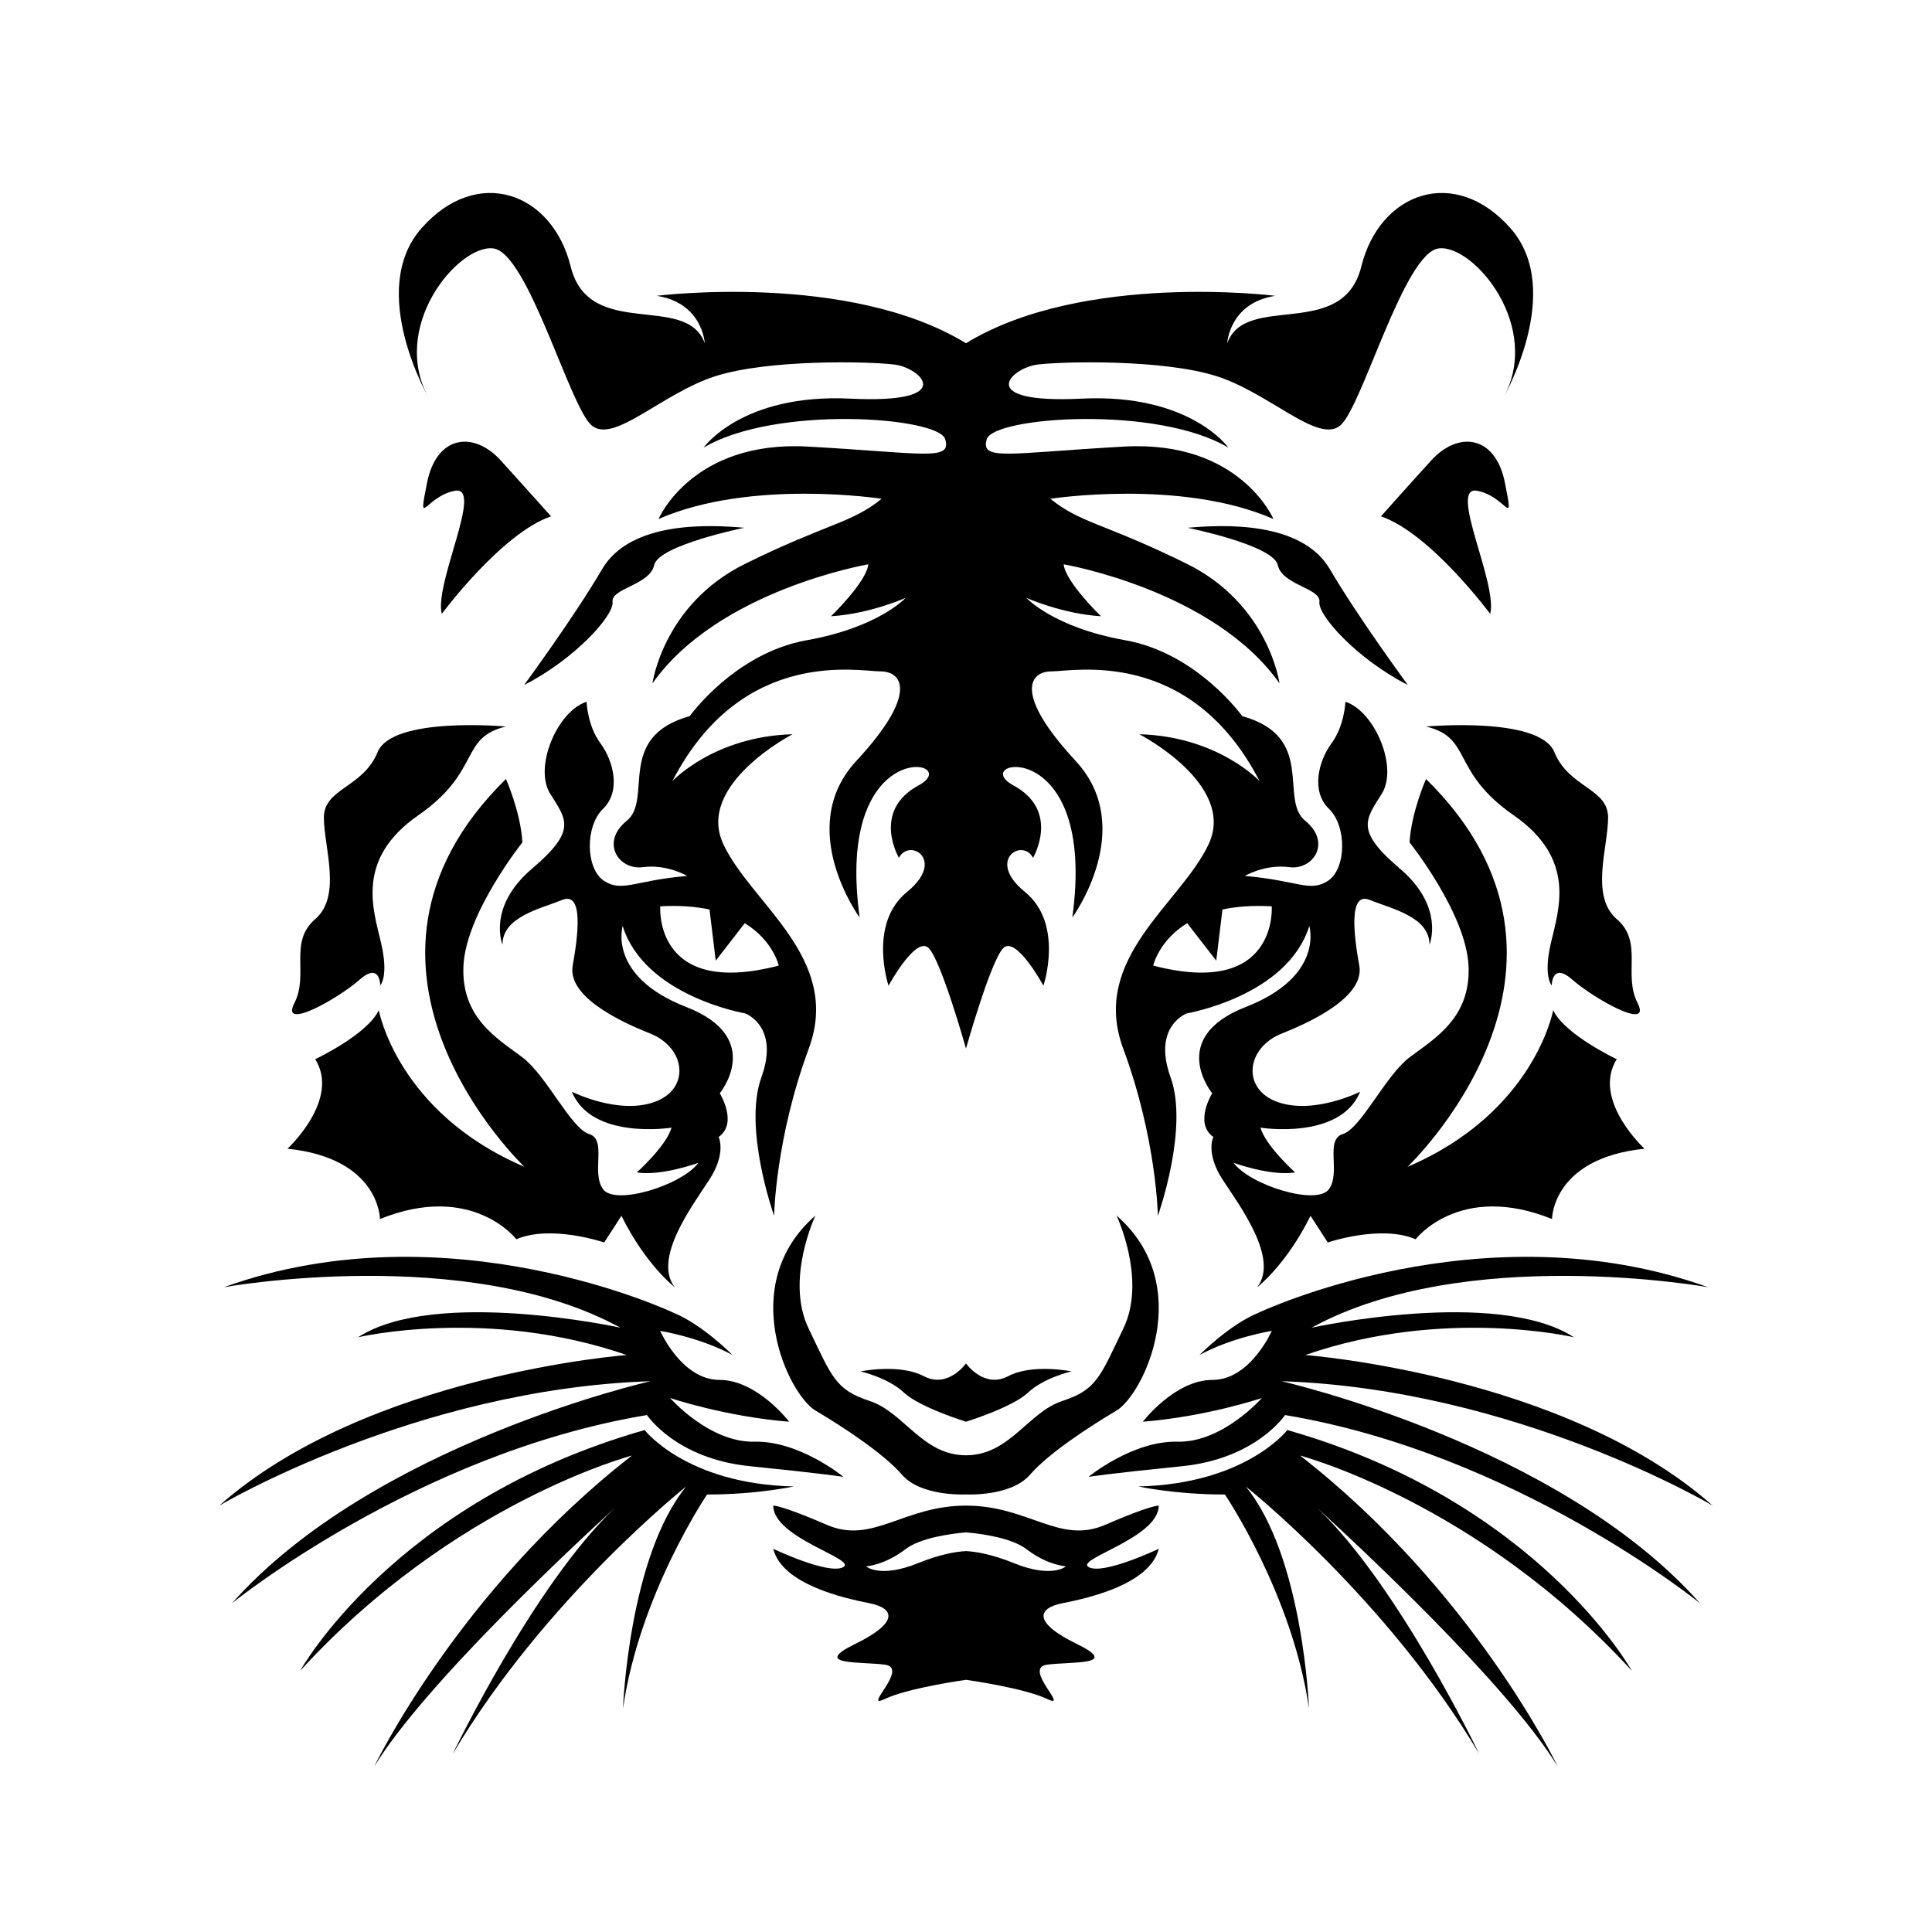 <svg version="1.0" preserveAspectRatio="xMidYMid meet" height="1080" viewBox="0 0 810 810" zoomAndPan="magnify" width="1080" xmlns:xlink="http://www.w3.org/1999/xlink" xmlns="http://www.w3.org/2000/svg"><defs><clipPath id="76ff6ed2d1"><path clip-rule="nonzero" d="M 91.934 526 L 354 526 L 354 673 L 91.934 673 Z M 91.934 526"></path></clipPath><clipPath id="8dc9e76422"><path clip-rule="nonzero" d="M 125 599 L 333 599 L 333 740.523 L 125 740.523 Z M 125 599"></path></clipPath><clipPath id="f4b4daa412"><path clip-rule="nonzero" d="M 456 526 L 718.184 526 L 718.184 673 L 456 673 Z M 456 526"></path></clipPath><clipPath id="a49070a2a4"><path clip-rule="nonzero" d="M 477 599 L 685 599 L 685 740.523 L 477 740.523 Z M 477 599"></path></clipPath></defs><path fill-rule="nonzero" fill-opacity="1" d="M 150.691 410.797 C 159.418 403.09 159.418 413.141 159.418 413.141 C 159.418 413.141 163.051 409.461 159.781 395.391 C 156.508 381.316 148.875 360.211 175.406 341.785 C 201.941 323.355 192.492 309.289 212.117 304.598 C 212.117 304.598 164.504 300.242 158.324 315.316 C 152.145 330.391 135.793 330.391 135.793 342.789 C 135.793 355.188 143.426 375.621 132.156 385.336 C 120.891 395.051 129.613 408.453 123.434 420.512 C 117.254 432.574 141.969 418.504 150.691 410.797" fill="#000000"></path><path fill-rule="nonzero" fill-opacity="1" d="M 179.043 202.414 C 175.043 222.52 178.316 208.109 190.676 205.766 C 203.031 203.426 181.949 244.629 185.223 257.359 C 185.223 257.359 210.301 223.523 231.02 216.488 C 231.02 216.488 221.203 205.434 209.938 193.035 C 198.668 180.641 183.043 182.316 179.043 202.414" fill="#000000"></path><path fill-rule="nonzero" fill-opacity="1" d="M 276.812 379.977 C 284.941 379.52 291.754 380.094 297.469 381.316 L 300.074 402.758 L 312.25 387.047 C 324.258 394.434 326.488 404.832 326.488 404.832 C 273.906 418.523 276.812 379.977 276.812 379.977 Z M 533.18 379.977 C 533.18 379.977 536.086 418.523 483.504 404.832 C 483.504 404.832 485.734 394.434 497.738 387.047 L 509.914 402.758 L 512.52 381.316 C 518.238 380.094 525.055 379.52 533.18 379.977 Z M 159.297 511.082 C 198.062 495.445 216.48 519.566 216.48 519.566 C 231.02 513.312 253.309 520.906 253.309 520.906 L 260.547 509.738 C 270.695 530.289 282.871 539.664 282.871 539.664 C 273.664 527.605 290.141 505.719 297.41 494.551 C 304.68 483.383 301.289 476.684 301.289 476.684 C 309.527 470.879 301.773 458.367 301.773 458.367 C 301.773 458.367 320.875 435.098 287.719 422.188 C 254.562 409.277 261.062 388.242 261.062 388.242 C 270.27 417.723 312.434 424.867 312.434 424.867 C 312.434 424.867 326.973 430.23 319.219 451.672 C 311.465 473.113 324.551 509.738 324.551 509.738 C 324.551 509.738 325.035 477.578 339.09 439.609 C 353.141 401.641 314.855 378.859 303.227 353.844 C 291.594 328.828 332.305 307.836 332.305 307.836 C 299.348 308.73 281.902 327.492 281.902 327.492 C 310.98 271.207 359.926 281.48 369.133 281.48 C 378.344 281.48 385.125 290.859 359.031 319.004 C 332.934 347.145 360.41 384.668 360.41 384.668 C 349.75 306.945 404.996 318.559 385.125 329.277 C 365.258 340 376.887 359.652 376.887 359.652 C 381.25 351.164 396.758 360.543 380.281 373.945 C 363.805 387.344 372.527 413.254 372.527 413.254 C 372.527 413.254 384.156 391.812 389.488 397.621 C 394.82 403.43 404.996 439.609 404.996 439.609 C 404.996 439.609 415.172 403.43 420.5 397.621 C 425.836 391.812 437.465 413.254 437.465 413.254 C 437.465 413.254 446.188 387.344 429.711 373.945 C 413.234 360.543 428.742 351.164 433.105 359.652 C 433.105 359.652 444.734 340 424.867 329.277 C 404.996 318.559 460.242 306.945 449.578 384.668 C 449.578 384.668 477.055 347.145 450.957 319.004 C 424.867 290.859 431.652 281.48 440.855 281.48 C 450.066 281.48 499.012 271.207 528.086 327.492 C 528.086 327.492 510.645 308.73 477.688 307.836 C 477.688 307.836 518.395 328.828 506.766 353.844 C 495.133 378.859 456.852 401.641 470.902 439.609 C 484.961 477.578 485.445 509.738 485.445 509.738 C 485.445 509.738 498.527 473.113 490.773 451.672 C 483.02 430.23 497.559 424.867 497.559 424.867 C 497.559 424.867 539.723 417.723 548.926 388.242 C 548.926 388.242 555.43 409.277 522.273 422.188 C 489.117 435.098 508.219 458.367 508.219 458.367 C 508.219 458.367 500.465 470.879 508.703 476.684 C 508.703 476.684 505.309 483.383 512.582 494.551 C 519.852 505.719 536.324 527.605 527.117 539.664 C 527.117 539.664 539.297 530.289 549.441 509.738 L 556.68 520.906 C 556.68 520.906 578.973 513.312 593.508 519.566 C 593.508 519.566 611.926 495.445 650.695 511.082 C 650.695 511.082 650.695 485.621 689.469 481.602 C 689.469 481.602 667.176 461.051 677.836 444.074 C 677.836 444.074 656.023 433.801 651.18 423.527 C 651.18 423.527 643.426 466.414 590.117 489.191 C 590.117 489.191 678.32 405.66 597.871 326.598 C 597.871 326.598 591.695 340.445 590.969 353.172 C 590.969 353.172 614.594 382.785 615.684 404.832 C 616.773 426.879 601.145 435.59 590.969 443.293 C 580.793 451 570.613 473.113 562.98 475.457 C 555.348 477.801 562.254 491.535 557.164 498.57 C 552.074 505.605 524.09 496.898 517.184 487.516 C 517.184 487.516 532.812 493.215 542.988 491.535 C 542.988 491.535 530.633 480.48 528.453 472.777 C 528.453 472.777 561.891 478.133 570.25 457.703 C 570.25 457.703 550.984 467.418 535.719 462.055 C 520.457 456.695 522.273 439.273 537.539 433.246 C 552.805 427.215 572.066 416.961 569.887 404.832 C 567.703 392.707 565.16 373.609 574.25 377.297 C 583.336 380.98 599.328 384.332 599.328 396.055 C 599.328 396.055 605.867 380.312 586.973 364.23 C 568.07 348.148 572.43 343.793 579.34 332.738 C 586.242 321.684 576.426 298.234 564.074 294.215 C 564.074 294.215 563.707 304.262 558.254 311.633 C 552.805 319.004 549.531 331.734 557.164 339.102 C 564.797 346.477 564.434 364.23 556.801 369.258 C 549.168 374.281 544.082 369.121 521.91 367.246 C 521.91 367.246 530.27 362.223 540.445 363.559 C 550.621 364.898 558.379 353.172 547.23 344.129 C 536.086 335.082 552.074 308.953 520.82 300.242 C 520.82 300.242 501.918 273.777 471.75 268.418 C 441.586 263.055 430.316 250.656 430.316 250.656 C 430.316 250.656 445.219 257.359 461.578 258.363 C 461.578 258.363 446.672 243.961 445.945 236.59 C 445.945 236.59 508.828 247.309 536.449 286.508 C 536.449 286.508 531.965 253.34 497.559 236.367 C 463.148 219.391 452.973 219.391 440.371 209.117 C 440.371 209.117 495.133 200.629 533.902 217.602 C 533.902 217.602 519.852 184.551 471.387 187.227 C 422.93 189.91 410.809 193.484 413.719 184.105 C 416.625 174.723 484.961 169.805 515.004 187.676 C 515.004 187.676 499.012 164.895 453.457 167.129 C 407.902 169.363 423.898 154.172 435.043 152.832 C 446.188 151.496 487.867 150.602 510.156 157.746 C 532.449 164.895 552.805 186.336 562.012 178.297 C 571.219 170.258 588.664 105.934 603.207 104.145 C 617.742 102.355 647.305 137.203 629.859 167.574 C 629.859 167.574 656.516 122.012 633.25 95.66 C 609.988 69.301 578.488 80.473 570.734 111.738 C 562.98 143.008 522.273 122.461 514.52 143.902 C 514.52 143.902 515.363 127.039 534.633 124.023 C 534.633 124.023 454.184 113.859 404.996 143.902 C 355.809 113.859 275.359 124.023 275.359 124.023 C 294.625 127.039 295.473 143.902 295.473 143.902 C 287.719 122.461 247.012 143.008 239.258 111.738 C 231.504 80.473 200.004 69.301 176.742 95.66 C 153.48 122.012 180.133 167.574 180.133 167.574 C 162.688 137.203 192.25 102.355 206.789 104.145 C 221.324 105.934 238.773 170.258 247.98 178.297 C 257.188 186.336 277.543 164.895 299.832 157.746 C 322.125 150.602 363.805 151.496 374.949 152.832 C 386.094 154.172 402.09 169.363 356.535 167.129 C 310.98 164.895 294.988 187.676 294.988 187.676 C 325.035 169.805 393.363 174.723 396.273 184.105 C 399.18 193.484 387.066 189.91 338.602 187.227 C 290.141 184.551 276.086 217.602 276.086 217.602 C 314.855 200.629 369.617 209.117 369.617 209.117 C 357.02 219.391 346.84 219.391 312.434 236.367 C 278.027 253.34 273.543 286.508 273.543 286.508 C 301.168 247.309 364.047 236.59 364.047 236.59 C 363.32 243.961 348.418 258.363 348.418 258.363 C 364.773 257.359 379.676 250.656 379.676 250.656 C 379.676 250.656 368.406 263.055 338.238 268.418 C 308.074 273.777 289.172 300.242 289.172 300.242 C 257.914 308.953 273.906 335.082 262.762 344.129 C 251.613 353.172 259.367 364.898 269.543 363.559 C 279.723 362.223 288.082 367.246 288.082 367.246 C 265.91 369.121 260.824 374.281 253.188 369.258 C 245.555 364.23 245.195 346.477 252.824 339.102 C 260.461 331.734 257.188 319.004 251.734 311.633 C 246.281 304.262 245.922 294.215 245.922 294.215 C 233.562 298.234 223.75 321.684 230.656 332.738 C 237.562 343.793 241.922 348.148 223.02 364.23 C 204.121 380.312 210.664 396.055 210.664 396.055 C 210.664 384.332 226.656 380.98 235.742 377.297 C 244.828 373.609 242.285 392.707 240.105 404.832 C 237.926 416.961 257.188 427.215 272.453 433.246 C 287.719 439.273 289.535 456.695 274.27 462.055 C 259.004 467.418 239.742 457.703 239.742 457.703 C 248.102 478.133 281.539 472.777 281.539 472.777 C 279.359 480.48 267 491.535 267 491.535 C 277.18 493.215 292.809 487.516 292.809 487.516 C 285.902 496.898 257.914 505.605 252.824 498.57 C 247.738 491.535 254.645 477.801 247.012 475.457 C 239.379 473.113 229.199 451 219.023 443.293 C 208.848 435.59 193.219 426.879 194.309 404.832 C 195.398 382.785 219.023 353.172 219.023 353.172 C 218.297 340.445 212.117 326.598 212.117 326.598 C 131.672 405.66 219.871 489.191 219.871 489.191 C 166.566 466.414 158.809 423.527 158.809 423.527 C 153.965 433.801 132.156 444.074 132.156 444.074 C 142.82 461.051 120.527 481.602 120.527 481.602 C 159.297 485.621 159.297 511.082 159.297 511.082" fill="#000000"></path><path fill-rule="nonzero" fill-opacity="1" d="M 404.996 596.062 C 404.996 596.062 424.5 590.031 431.043 583.832 C 437.586 577.633 449.219 574.957 449.219 574.957 C 449.219 574.957 432.859 571.609 422.684 576.969 C 412.508 582.324 404.996 571.609 404.996 571.609 C 404.996 571.609 397.484 582.324 387.309 576.969 C 377.129 571.609 360.777 574.957 360.777 574.957 C 360.777 574.957 372.406 577.633 378.949 583.832 C 385.492 590.031 404.996 596.062 404.996 596.062" fill="#000000"></path><path fill-rule="nonzero" fill-opacity="1" d="M 341.875 591.371 C 353.141 598.07 370.223 609.129 378.223 618.34 C 386.219 627.555 404.996 626.547 404.996 626.547 C 404.996 626.547 423.773 627.555 431.77 618.34 C 439.766 609.129 456.852 598.07 468.113 591.371 C 479.383 584.672 501.555 538.773 468.113 509.629 C 468.113 509.629 480.836 536.43 471.023 556.863 C 461.211 577.301 459.762 582.664 445.402 587.352 C 431.043 592.043 423.289 610.133 404.996 610.133 C 386.699 610.133 378.949 592.043 364.59 587.352 C 350.227 582.664 348.781 577.301 338.965 556.863 C 329.152 536.43 341.875 509.629 341.875 509.629 C 308.438 538.773 330.609 584.672 341.875 591.371" fill="#000000"></path><g clip-path="url(#76ff6ed2d1)"><path fill-rule="nonzero" fill-opacity="1" d="M 97.266 672.168 C 97.266 672.168 174.672 609.305 271.242 593.27 C 271.242 593.27 283.355 611.586 314.375 614.707 C 345.387 617.836 353.625 619.18 353.625 619.18 C 353.625 619.18 335.211 603.992 316.309 604.438 C 297.41 604.887 280.934 586.125 280.934 586.125 C 280.934 586.125 304.195 593.941 330.852 596.062 C 330.852 596.062 317.492 578.531 301.637 578.531 C 285.781 578.531 276.785 557.98 276.785 557.98 C 276.785 557.98 293.293 560.582 307.105 568.102 C 307.105 568.102 294.652 555.414 282.387 550.387 C 282.387 550.387 188.371 505.719 93.871 539.664 C 93.871 539.664 195.641 521.352 260.098 556.645 C 260.098 556.645 182.555 539.664 150.086 560.664 C 150.086 560.664 204.363 547.852 262.758 568.102 C 262.758 568.102 153.965 576.293 91.934 631.238 C 91.934 631.238 174.316 582.316 272.695 579.086 C 272.695 579.086 156.387 605.445 97.266 672.168" fill="#000000"></path></g><g clip-path="url(#8dc9e76422)"><path fill-rule="nonzero" fill-opacity="1" d="M 259.949 630.23 C 260.805 629.457 261.309 629.008 261.309 629.008 C 260.855 629.398 260.402 629.828 259.949 630.23 Z M 270.27 599.555 C 165.109 629.504 125.855 700.477 125.855 700.477 C 190.312 629.902 264.941 610.246 264.941 610.246 C 192.25 666.805 156.871 740.676 156.871 740.676 C 178.086 705.871 242.207 646.41 257.84 632.148 C 223.816 664.297 189.824 735.316 189.824 735.316 C 228.594 670.105 287.719 623.199 287.719 623.199 C 263.551 652.766 261.188 716.332 261.188 716.332 C 268.09 668.426 296.441 626.578 296.441 626.578 C 317.156 626.613 332.789 623.199 332.789 623.199 C 287.719 622.195 270.27 599.555 270.27 599.555" fill="#000000"></path></g><path fill-rule="nonzero" fill-opacity="1" d="M 256.824 252.332 C 256.098 246.637 272.453 245.301 274.27 236.922 C 276.086 228.547 312.07 221.27 312.07 221.27 C 297.895 220.027 264.457 218.16 252.461 238.598 C 240.469 259.035 219.75 287.176 219.75 287.176 C 240.832 276.457 257.551 258.031 256.824 252.332" fill="#000000"></path><path fill-rule="nonzero" fill-opacity="1" d="M 597.871 304.598 C 617.5 309.289 608.051 323.355 634.582 341.785 C 661.117 360.211 653.48 381.316 650.211 395.391 C 646.938 409.461 650.574 413.141 650.574 413.141 C 650.574 413.141 650.574 403.09 659.297 410.797 C 668.023 418.504 692.734 432.574 686.555 420.512 C 680.383 408.453 689.102 395.051 677.836 385.336 C 666.57 375.621 674.203 355.188 674.203 342.789 C 674.203 330.391 657.844 330.391 651.664 315.316 C 645.484 300.242 597.871 304.598 597.871 304.598" fill="#000000"></path><path fill-rule="nonzero" fill-opacity="1" d="M 624.77 257.359 C 628.043 244.629 606.961 203.426 619.316 205.766 C 631.676 208.109 634.945 222.52 630.949 202.414 C 626.949 182.316 611.324 180.641 600.055 193.035 C 588.785 205.434 578.973 216.488 578.973 216.488 C 599.688 223.523 624.77 257.359 624.77 257.359" fill="#000000"></path><path fill-rule="nonzero" fill-opacity="1" d="M 425.105 655.359 C 415.652 651.531 408.93 650.504 404.996 650.301 C 401.062 650.504 394.34 651.531 384.887 655.359 C 368.891 661.84 363.078 656.703 363.078 656.703 C 363.078 656.703 370.828 656.254 379.555 649.555 C 385.863 644.707 398.48 643.023 404.996 642.457 C 411.512 643.023 424.129 644.707 430.438 649.555 C 439.164 656.254 446.914 656.703 446.914 656.703 C 446.914 656.703 441.102 661.84 425.105 655.359 Z M 485.812 631.238 C 485.812 631.238 482.656 630.906 463.391 639.277 C 444.129 647.656 431.285 631.238 404.996 631.238 C 378.707 631.238 365.863 647.656 346.598 639.277 C 327.336 630.906 324.18 631.238 324.18 631.238 C 324.293 644.977 359.684 653.688 353.504 657.035 C 347.324 660.387 324.18 649.332 324.18 649.332 C 327.93 664.402 354.234 670.105 364.59 672.168 C 374.941 674.238 377.129 680.152 358.594 689.199 C 340.059 698.242 360.41 696.566 370.949 697.91 C 381.492 699.246 361.137 717.004 370.949 712.312 C 380.766 707.625 404.996 704.273 404.996 704.273 C 404.996 704.273 429.227 707.625 439.039 712.312 C 448.855 717.004 428.496 699.246 439.039 697.91 C 449.578 696.566 469.934 698.242 451.395 689.199 C 432.859 680.152 435.051 674.238 445.402 672.168 C 455.758 670.105 482.062 664.402 485.812 649.332 C 485.812 649.332 462.664 660.387 456.484 657.035 C 450.309 653.688 485.695 644.977 485.812 631.238" fill="#000000"></path><g clip-path="url(#f4b4daa412)"><path fill-rule="nonzero" fill-opacity="1" d="M 537.297 579.086 C 635.672 582.316 718.059 631.238 718.059 631.238 C 656.023 576.293 547.23 568.102 547.23 568.102 C 605.629 547.852 659.906 560.664 659.906 560.664 C 627.438 539.664 549.898 556.645 549.898 556.645 C 614.352 521.352 716.121 539.664 716.121 539.664 C 621.617 505.719 527.602 550.387 527.602 550.387 C 515.344 555.414 502.887 568.102 502.887 568.102 C 516.699 560.582 533.203 557.98 533.203 557.98 C 533.203 557.98 524.211 578.531 508.355 578.531 C 492.5 578.531 479.145 596.062 479.145 596.062 C 505.793 593.941 529.055 586.125 529.055 586.125 C 529.055 586.125 512.582 604.887 493.68 604.438 C 474.777 603.992 456.367 619.18 456.367 619.18 C 456.367 619.18 464.602 617.836 495.621 614.707 C 526.633 611.586 538.754 593.27 538.754 593.27 C 635.32 609.305 712.727 672.168 712.727 672.168 C 653.602 605.445 537.297 579.086 537.297 579.086" fill="#000000"></path></g><g clip-path="url(#a49070a2a4)"><path fill-rule="nonzero" fill-opacity="1" d="M 550.039 630.23 C 549.586 629.828 549.137 629.398 548.684 629.008 C 548.684 629.008 549.188 629.457 550.039 630.23 Z M 539.723 599.555 C 539.723 599.555 522.273 622.195 477.203 623.199 C 477.203 623.199 492.832 626.613 513.551 626.578 C 513.551 626.578 541.898 668.426 548.805 716.332 C 548.805 716.332 546.441 652.766 522.273 623.199 C 522.273 623.199 581.395 670.105 620.164 735.316 C 620.164 735.316 586.176 664.297 552.152 632.148 C 567.781 646.41 631.906 705.871 653.117 740.676 C 653.117 740.676 617.742 666.805 545.051 610.246 C 545.051 610.246 619.68 629.902 684.133 700.477 C 684.133 700.477 644.879 629.504 539.723 599.555" fill="#000000"></path></g><path fill-rule="nonzero" fill-opacity="1" d="M 497.922 221.27 C 497.922 221.27 533.902 228.547 535.719 236.922 C 537.539 245.301 553.895 246.637 553.168 252.332 C 552.438 258.031 569.156 276.457 590.238 287.176 C 590.238 287.176 569.523 259.035 557.527 238.598 C 545.535 218.16 512.098 220.027 497.922 221.27" fill="#000000"></path></svg>